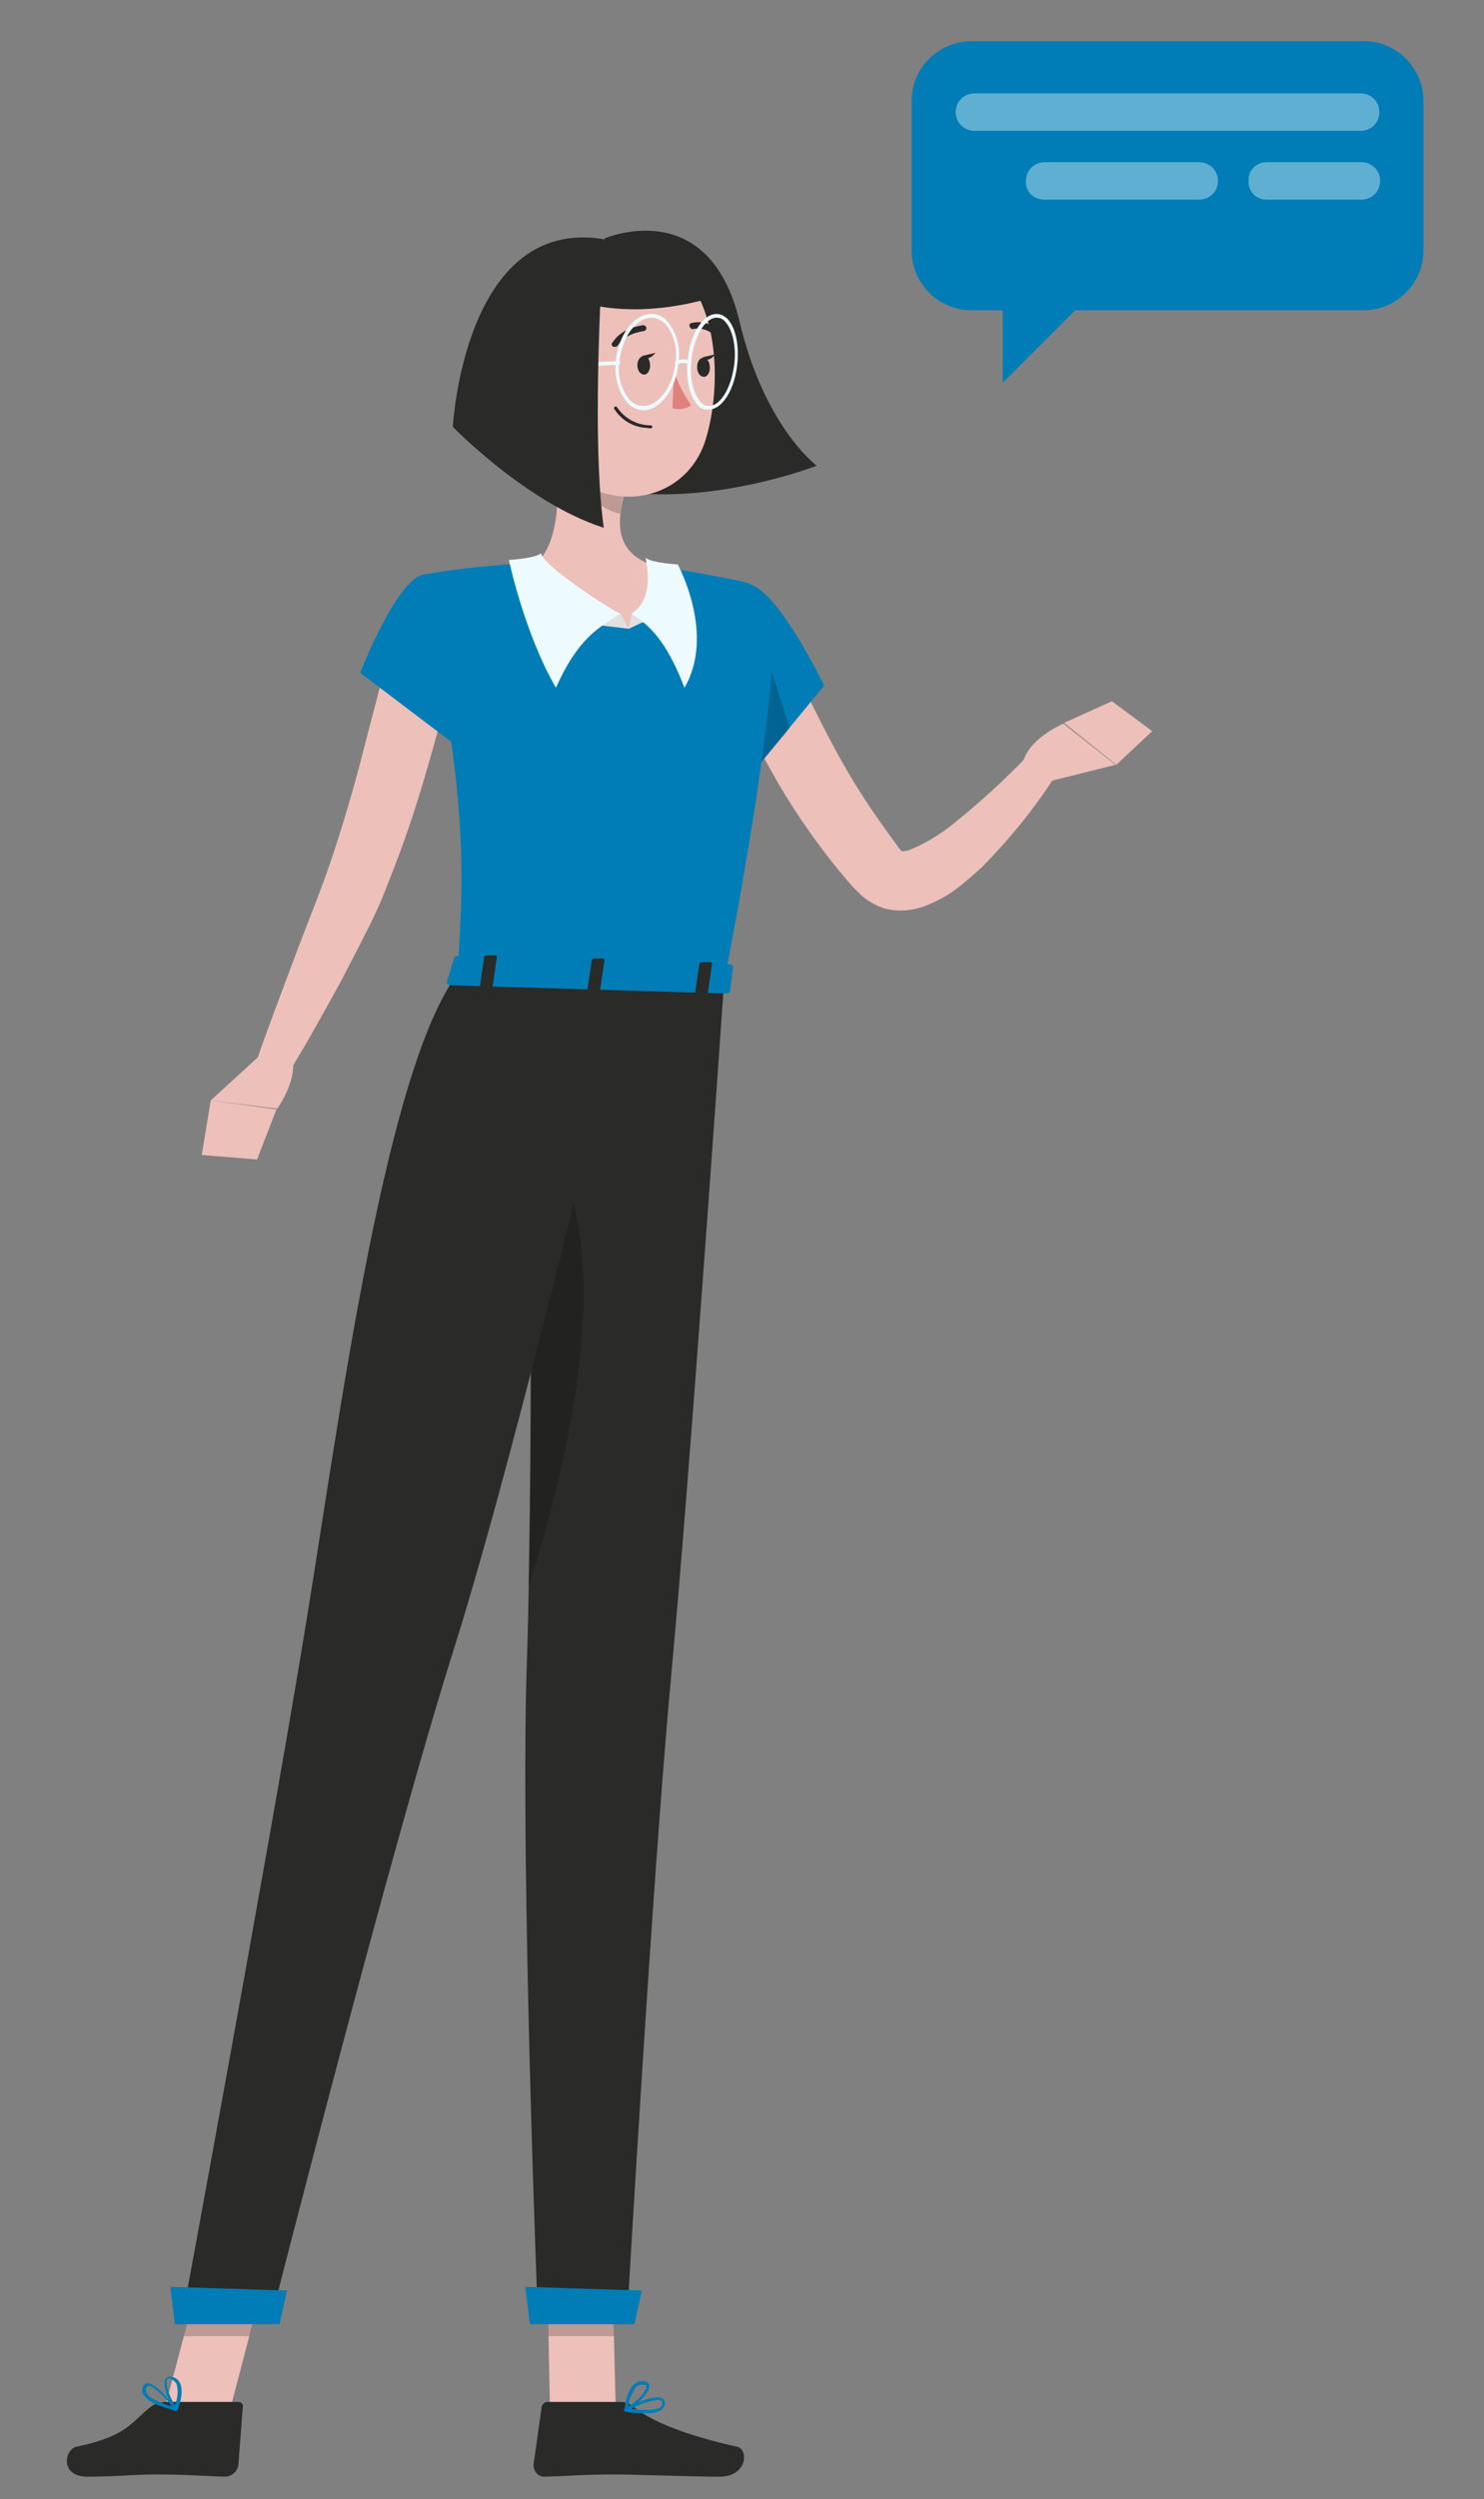 <?xml version="1.0" encoding="utf-8"?>
<!-- Generator: Adobe Illustrator 25.4.1, SVG Export Plug-In . SVG Version: 6.00 Build 0)  -->
<svg version="1.1" id="b0c76ef2-29ce-48e6-a336-5593484d0ef7"
	 xmlns="http://www.w3.org/2000/svg" xmlns:xlink="http://www.w3.org/1999/xlink" x="0px" y="0px" viewBox="0 0 198.6 334.3"
	 style="enable-background:new 0 0 198.6 334.3;" xml:space="preserve">
<rect x="0" y="0" width="198.6" height="334.3" fill="#808080" stroke="none"/>
<style type="text/css">
	.st0{fill:#2A2A29;}
	.st1{fill:#EEC0BA;}
	.st2{fill:#007DB6;}
	.st3{opacity:0.2;fill:#000001;enable-background:new    ;}
	.st4{opacity:0.2;}
	.st5{fill:#000001;}
	.st6{fill:#E1E1E1;}
	.st7{fill:#EDFBFF;}
	.st8{fill:#E0827C;}
	.st9{opacity:0.4;fill:#EDFBFF;enable-background:new    ;}
</style>
<g id="a45ad167-afda-41be-90a1-409b5b481e18">
	<path class="st0" d="M70.8,60.7c13.8,11.2,38.5,1.6,38.5,1.6s-7-5.2-10.3-19.2c-4.1-17.3-18.1-11.2-18.1-11.2L70.8,60.7z"/>
	<path class="st1" d="M105.5,87.1c0.4,1,0.9,2.2,1.4,3.3l1.5,3.3c1.1,2.2,2.2,4.4,3.4,6.6c2.3,4.3,5,8.4,7.9,12.3l0.5,0.7
		c0.1,0.2,0.3,0.3,0.4,0.5h-0.1c-0.1,0,0.4,0.2,1.2-0.1c2-0.8,3.8-1.9,5.5-3.2c3.9-3.1,7.5-6.4,10.9-10l3.5,2.7
		c-2.8,4.5-6.2,8.7-9.9,12.5c-1,1-2.1,1.9-3.2,2.8c-1.2,1-2.6,1.8-4,2.4c-0.9,0.4-1.8,0.7-2.7,0.8c-1.2,0.2-2.4,0.1-3.5-0.2
		c-1.2-0.4-2.4-1.1-3.3-2c-0.3-0.3-0.6-0.6-0.9-0.9l-0.7-0.8c-3.5-4.1-6.6-8.5-9.3-13.1c-1.3-2.3-2.6-4.6-3.8-7
		c-0.6-1.2-1.1-2.4-1.7-3.6c-0.6-1.2-1.1-2.5-1.5-3.8L105.5,87.1z"/>
	<path class="st2" d="M90.8,84.7c-1.5,4.6,9.8,18.8,9.8,18.8l9.7-11.8c0,0-6.6-13.6-10.3-13.5C94.6,78.4,92.5,79.9,90.8,84.7z"/>
	<polygon class="st3" points="101.1,102.9 105.7,97.4 100.6,81.5 	"/>
	<path class="st1" d="M136.8,102.6c0.3-3.6,5.5-5.8,5.5-5.8l7,5.5l-10.4,2.6L136.8,102.6z"/>
	<polygon class="st1" points="149.4,102.3 142.4,96.7 148.8,93.8 154.2,97.8 	"/>
	<polygon class="st1" points="73.2,302 81.9,302 82.4,322.3 73.6,322.3 	"/>
	<path class="st0" d="M84.6,321.8c2.3,2,7.2,4,14.1,5.5c1.5,0.4,1.3,4-2.4,4S85,331,82.3,331c-4.3,0-6,0.2-9.4,0.3h-0.2
		c-0.8-0.1-1.3-0.8-1.3-1.6l1.1-7.8c0.1-0.3,0.4-0.6,0.7-0.6h9.9C83.6,321.3,84.1,321.5,84.6,321.8z"/>
	<g class="st4">
		<polygon class="st5" points="73.1,302 73.4,312.5 82.2,312.5 81.9,302 		"/>
	</g>
	<path class="st2" d="M99.4,77.8c-2.9-0.6-7.4-1.5-11.5-2c-5.4-0.5-10.8-0.7-16.2-0.5c-5.1,0.2-10.2,0.7-15.2,1.6
		c6,30,5.7,38.9,4.7,53.4l35.7,1.1c5.8-30.2,6.8-43.2,6.6-48.7C103.4,80.3,101.7,78.3,99.4,77.8z"/>
	<path class="st1" d="M83.6,65.9c-1.1,4-1.4,8.3,4.4,9.9c0,0,4.4,4.2-3.8,8.3c-5.1-1.2-9.6-4.4-12.4-8.8c3.8-3.4,3-12.9,2.1-18.2
		L83.6,65.9z"/>
	<polygon class="st6" points="77.3,83.3 83,82 84.1,84.1 	"/>
	<path class="st7" d="M74.4,92c-4.2-7.2-6.3-17.1-6.3-17.1s3.6-0.2,4.3-0.9c0.3,1.7,8.8,7.2,10.6,8.1C80,84,77.3,85.5,74.4,92z"/>
	<polygon class="st6" points="88.1,82.3 84.6,82 84.1,84.1 	"/>
	<path class="st7" d="M91.6,92c4.2-7.2-0.9-16.5-0.9-16.5s-3.6-0.2-4.3-0.9c0.3,1.7,1,5.6-1.9,7.5C87.6,84,89.6,86.8,91.6,92z"/>
	<path class="st3" d="M77.6,63.5c0.2,2.3,3.1,4.9,5.4,5.2c0.1-1,0.3-2,0.6-2.9l-5.7-5.2C77.6,61.6,77.5,62.6,77.6,63.5z"/>
	<path class="st1" d="M72.1,39.7c2.8-5.9,9.9-8.5,15.8-5.7c8.3,3.9,8.9,16.8,6.6,24.6C92,67.2,81.3,69.2,75,62.2
		c-4.1-4.7-4-8.4-4.1-17.1C71,43.3,71.4,41.5,72.1,39.7z"/>
	<path class="st7" d="M71.7,49.3c-0.1,0-0.2-0.1-0.2-0.2l0,0c0-0.1,0.1-0.3,0.2-0.3l11-0.5l0,0c0.1,0,0.3,0.1,0.3,0.2l0,0
		c0,0.1-0.1,0.3-0.2,0.3L71.7,49.3z"/>
	<path class="st0" d="M70.9,130.5c0,0,0.6,62.2-0.4,92.1C69.6,250,72,310.5,72,310.5h11.9c0,0,3.4-59.5,6-87.2
		c2.5-26.7,7-91.9,7-91.9L70.9,130.5z"/>
	<polygon class="st2" points="70.3,305.9 85.9,306.4 84.9,310.9 70.9,310.9 	"/>
	<path class="st3" d="M70.7,212.3c4.6-14.3,10.9-39.1,5-54.7c-1.8-4.6-3.3-5.4-4.8-3.8C71,171.1,71.1,194.5,70.7,212.3z"/>
	<path class="st0" d="M86.2,47.6c0.5,0,0.8,0.6,0.8,1.3s-0.4,1.3-0.9,1.2s-0.8-0.6-0.8-1.3C85.3,48.2,85.7,47.6,86.2,47.6z"/>
	<path class="st0" d="M94.2,47.9c0.5,0,0.8,0.6,0.8,1.3s-0.4,1.3-0.9,1.2s-0.8-0.6-0.8-1.3C93.3,48.3,93.7,47.8,94.2,47.9z"/>
	<path class="st0" d="M95.7,47.4L94,47.8C94.8,48.7,95.7,47.4,95.7,47.4z"/>
	<path class="st8" d="M90,54.6c0.8,0.3,1.8,0.1,2.5-0.4c-1-1.4-1.8-3-2.3-4.6L90,54.6z"/>
	<path class="st0" d="M82.2,54.7L82.2,54.7c-0.1-0.1,0-0.2,0.1-0.3l0,0c0.1-0.1,0.2,0,0.3,0.1c1,1.5,2.7,2.4,4.5,2.4
		c0.1,0,0.2,0.1,0.2,0.2l0,0c0,0.1-0.1,0.2-0.2,0.2c-0.3,0-0.7-0.1-1-0.1C84.5,57,83.1,56.1,82.2,54.7z"/>
	<path class="st1" d="M68.1,51.8c0.1-1.6,1.4-2.8,2.9-2.7c0,0,0,0,0.1,0c2.2,0.1,3.4,2.9,3.6,4.8c0.2,2.1-1.2,3.8-3.2,2.8
		C70,56,68.9,54.6,68.4,53C68.2,52.7,68.1,52.3,68.1,51.8z"/>
	<path class="st0" d="M82.1,46.4L82.1,46.4c-0.2-0.1-0.3-0.3-0.2-0.5c0,0,0-0.1,0.1-0.1c1.2-2,4-2.3,4.1-2.3c0.2,0,0.4,0.2,0.4,0.4
		s-0.2,0.4-0.4,0.4c0,0-2.5,0.3-3.4,1.9c-0.1,0.1-0.2,0.2-0.4,0.2H82.1z"/>
	<path class="st0" d="M95.7,44.9c-0.8-0.7-1.8-1.1-2.9-0.9l0,0c-0.2,0.1-0.4-0.1-0.5-0.3c-0.1-0.2,0-0.4,0.2-0.5c0,0,0,0,0.1,0
		c1.3-0.3,2.7,0.1,3.6,1.1l0,0c0.2,0.1,0.2,0.4,0.1,0.5c0,0,0,0.1-0.1,0.1C96.1,45,96,45.1,95.8,45C95.8,45,95.8,45,95.7,44.9z"/>
	<path class="st1" d="M60.8,88.9c-1.1,4.9-2.4,9.7-3.8,14.5c-1.4,4.8-3,9.6-4.9,14.3c-0.9,2.4-1.9,4.7-3.1,7
		c-1.1,2.2-2.3,4.5-3.4,6.6c-2.4,4.4-4.8,8.7-7.4,12.9l-4-1.9c1.6-4.7,3.4-9.3,5.1-13.9c1.7-4.6,3.6-9.1,5.1-13.6s2.9-9.2,4.1-13.9
		s2.5-9.4,3.6-14.1L60.8,88.9z"/>
	<path class="st2" d="M65.8,85.5c1.4,4.7-4,14.8-4,14.8L48.2,90c0,0,4.7-12.1,8.3-13.1C60.6,75.7,64.4,80.7,65.8,85.5z"/>
	<path class="st2" d="M83.7,322.6c-0.1,0-0.2-0.1-0.2-0.2c0-0.1,0-0.2,0.1-0.2c0.4-0.2,3.9-2,5-1.4c0.2,0.1,0.3,0.3,0.4,0.5
		c0,0.4-0.1,0.7-0.4,1c-0.6,0.4-1.4,0.6-2.1,0.5C85.5,322.8,84.6,322.8,83.7,322.6z M88.1,321c-1.3,0.2-2.5,0.6-3.6,1.2
		c1.9,0.3,3.4,0.2,3.9-0.2c0.2-0.2,0.3-0.4,0.2-0.7c0-0.1,0-0.1-0.1-0.2C88.3,321.1,88.2,321,88.1,321L88.1,321z"/>
	<path class="st2" d="M83.7,322.5c-0.1,0-0.1-0.1-0.1-0.2s0.2-2.5,1.3-3.4c0.3-0.3,0.8-0.4,1.2-0.4c0.6,0.1,0.8,0.4,0.8,0.6
		c0.1,1-2,2.9-3,3.4H83.7z M85.2,319.2c-0.6,0.8-1,1.7-1.1,2.7c1.1-0.6,2.5-2.1,2.4-2.7c0,0,0-0.2-0.4-0.2H86
		C85.7,319,85.4,319.1,85.2,319.2z"/>
	<polygon class="st1" points="27.4,302 36.1,302 30.8,322.3 22,322.3 	"/>
	<path class="st0" d="M20.4,321.8c-2.8,2-3,4-10.2,5.5c-1.6,0.4-2.2,4,1.5,4s6.3-0.3,9-0.3c4.4,0,6,0.2,9.4,0.3
		c0.9,0,1.7-0.7,1.8-1.6l0.6-7.8v-0.1c0-0.3-0.3-0.5-0.6-0.5H22C21.4,321.4,20.8,321.5,20.4,321.8z"/>
	<g class="st4">
		<polygon class="st5" points="27.4,302 24.6,312.5 33.4,312.5 36.1,302 		"/>
	</g>
	<path class="st0" d="M84.1,130.3c0,0-14,60.5-23.3,90.1c-8.5,26.8-24.6,90.1-24.6,90.1H24.3c0,0,11.5-62.2,16.1-90
		c4.5-26.7,10.7-76.6,20.8-90.2H84.1z"/>
	<polygon class="st2" points="22.8,305.9 38.4,306.4 37.4,310.9 23.4,310.9 	"/>
	<path class="st2" d="M23.4,322.5c0.1,0,0.2,0,0.2-0.1c0.1-0.1,0.1-0.2,0-0.2c-0.3-0.4-2.7-3.5-3.9-3.4c-0.2,0-0.4,0.1-0.5,0.3
		c-0.2,0.3-0.2,0.7-0.1,1.1c0.4,0.6,1,1.1,1.7,1.4C21.6,321.9,22.5,322.2,23.4,322.5z M20.2,319.2c1.1,0.7,2,1.6,2.8,2.7
		c-1.9-0.6-3.2-1.2-3.4-1.9c-0.1-0.2-0.1-0.5,0.1-0.7c0-0.1,0.1-0.1,0.2-0.1C19.9,319.1,20.1,319.2,20.2,319.2z"/>
	<path class="st2" d="M23.6,322.5c0.1,0,0.1-0.1,0.2-0.1c0-0.1,0.9-2.3,0.3-3.6c-0.2-0.4-0.5-0.7-0.9-0.8c-0.6-0.2-0.9,0-1,0.2
		c-0.6,0.8,0.5,3.4,1.2,4.3C23.4,322.5,23.6,322.5,23.6,322.5z M23,318.3c0.2,0.1,0.4,0.3,0.6,0.5c0.3,1,0.2,2-0.2,2.9
		c-0.7-1-1.4-3-1-3.5c0,0,0.1-0.1,0.5,0L23,318.3z"/>
	<path class="st0" d="M87.7,47.2L86,47.6C86.8,48.5,87.7,47.2,87.7,47.2z"/>
	<path class="st2" d="M61.4,127.9l36.1,1.1c0.4,0,0.6,0.2,0.6,0.4l-0.4,3.2c0,0.2-0.3,0.3-0.6,0.3l-36.7-1.1c-0.4,0-0.7-0.3-0.6-0.5
		l1-3.2C60.9,127.9,61.1,127.9,61.4,127.9z"/>
	<path class="st0" d="M65.9,132.1l0.6-4.1c0-0.1-0.1-0.2-0.3-0.2h-1c-0.2,0-0.4,0.1-0.4,0.2l-0.6,4.1c0,0.1,0.1,0.2,0.3,0.2h1
		C65.7,132.3,65.9,132.2,65.9,132.1z"/>
	<path class="st0" d="M94.7,133l0.6-4.1c0-0.1-0.1-0.2-0.3-0.2h-1c-0.2,0-0.4,0.1-0.4,0.2L93,133c0,0.1,0.1,0.2,0.3,0.2h1
		C94.5,133.2,94.7,133.1,94.7,133z"/>
	<path class="st0" d="M80.3,132.5l0.6-4.1c0-0.1-0.1-0.2-0.3-0.2h-1c-0.2,0-0.4,0.1-0.4,0.2l-0.6,4.1c0,0.1,0.1,0.2,0.3,0.2h1
		C80.1,132.8,80.3,132.7,80.3,132.5z"/>
	<path class="st1" d="M38.8,140.5c1.6,3.3-1.7,7.8-1.7,7.8l-8.9-1.1l7-6.4L38.8,140.5z"/>
	<polygon class="st1" points="28.2,147.2 37,148.4 34.4,155.1 27,154.5 	"/>
	<path class="st0" d="M78.9,40.7c0,0,6.6,2,16.4-0.9c-8.1-10.2-15.5-6.9-15.5-6.9L78.9,40.7z"/>
	<path class="st0" d="M60.6,57.1c0,0,9.9,10.2,20.2,13.5c-1.8-12.8,0-38.6,0-38.6C62.1,28.9,60.6,57.1,60.6,57.1z"/>
	<path class="st7" d="M83.9,53.8c-1.2-1.5-1.7-3.5-1.5-5.4l0,0c0.3-3.5,2.4-6.4,4.8-6.4c0.9,0,1.7,0.4,2.2,1.1
		c1.2,1.5,1.7,3.5,1.4,5.4c-0.3,3.5-2.4,6.4-4.8,6.4C85.1,54.8,84.4,54.4,83.9,53.8z M82.9,48.4L82.9,48.4c-0.3,1.8,0.2,3.6,1.3,5
		c0.5,0.6,1.2,0.9,1.9,0.9c2.1,0,4-2.7,4.3-5.9c0.3-1.8-0.2-3.6-1.3-5c-0.5-0.5-1.2-0.9-1.9-0.9C85.1,42.5,83.2,45.2,82.9,48.4z"/>
	<path class="st7" d="M93.3,54.1c-1-1.1-1.5-3.3-1.3-5.7l0,0c0.3-3.6,2-6.4,3.9-6.4c0.6,0,1.1,0.3,1.5,0.7c1,1.1,1.5,3.3,1.3,5.7
		c-0.3,3.6-2,6.4-3.9,6.4C94.2,54.8,93.6,54.6,93.3,54.1z M92.5,48.4L92.5,48.4c-0.2,2.2,0.3,4.3,1.2,5.3c0.3,0.4,0.7,0.6,1.2,0.6
		c1.6,0,3.1-2.7,3.4-5.9c0.2-2.2-0.3-4.3-1.2-5.3c-0.3-0.4-0.7-0.6-1.2-0.6C94.3,42.5,92.8,45.2,92.5,48.4z"/>
	<path class="st7" d="M90.4,48.6c-0.1-0.1,0-0.2,0-0.3c0,0,0,0,0.1,0c0.6-0.3,1.3-0.3,1.9,0l0,0c0.1,0.1,0.1,0.2,0.1,0.3
		c-0.1,0.1-0.2,0.2-0.3,0.1c-0.4-0.2-1-0.2-1.4,0h-0.1C90.6,48.7,90.5,48.6,90.4,48.6z"/>
</g>
<g id="a3dfb608-9d52-40d6-bd69-fef8c221487b">
	<path class="st2" d="M130,5.5h52.5c4.4,0,8,3.6,8,8v20c0,4.4-3.6,8-8,8h-38.6l-9.7,9.7v-9.7H130c-4.4,0-8-3.6-8-8v-20
		C122,9.1,125.5,5.6,130,5.5z"/>
	<path class="st9" d="M130.4,17.5h51.7c1.4,0,2.5-1.1,2.5-2.5c0,0,0,0,0,0l0,0c0-1.4-1.1-2.5-2.5-2.5c0,0,0,0,0,0h-51.7
		c-1.4,0-2.5,1.1-2.5,2.5c0,0,0,0,0,0l0,0C127.9,16.4,129,17.5,130.4,17.5z"/>
	<path class="st9" d="M169.5,26.7h12.7c1.4,0,2.5-1.1,2.5-2.5c0,0,0,0,0,0l0,0c0-1.4-1.1-2.5-2.5-2.5c0,0,0,0,0,0h-12.7
		c-1.3,0-2.4,1-2.4,2.3c0,0.1,0,0.2,0,0.2l0,0c-0.1,1.3,0.9,2.4,2.2,2.5C169.3,26.7,169.4,26.7,169.5,26.7z"/>
	<path class="st9" d="M139.8,26.7h20.7c1.4,0,2.5-1.1,2.5-2.5c0,0,0,0,0,0l0,0c0-1.4-1.1-2.5-2.5-2.5c0,0,0,0,0,0h-20.7
		c-1.4,0-2.5,1.1-2.5,2.5c0,0,0,0,0,0l0,0C137.2,25.6,138.3,26.7,139.8,26.7C139.7,26.7,139.7,26.7,139.8,26.7z"/>
</g>
</svg>
